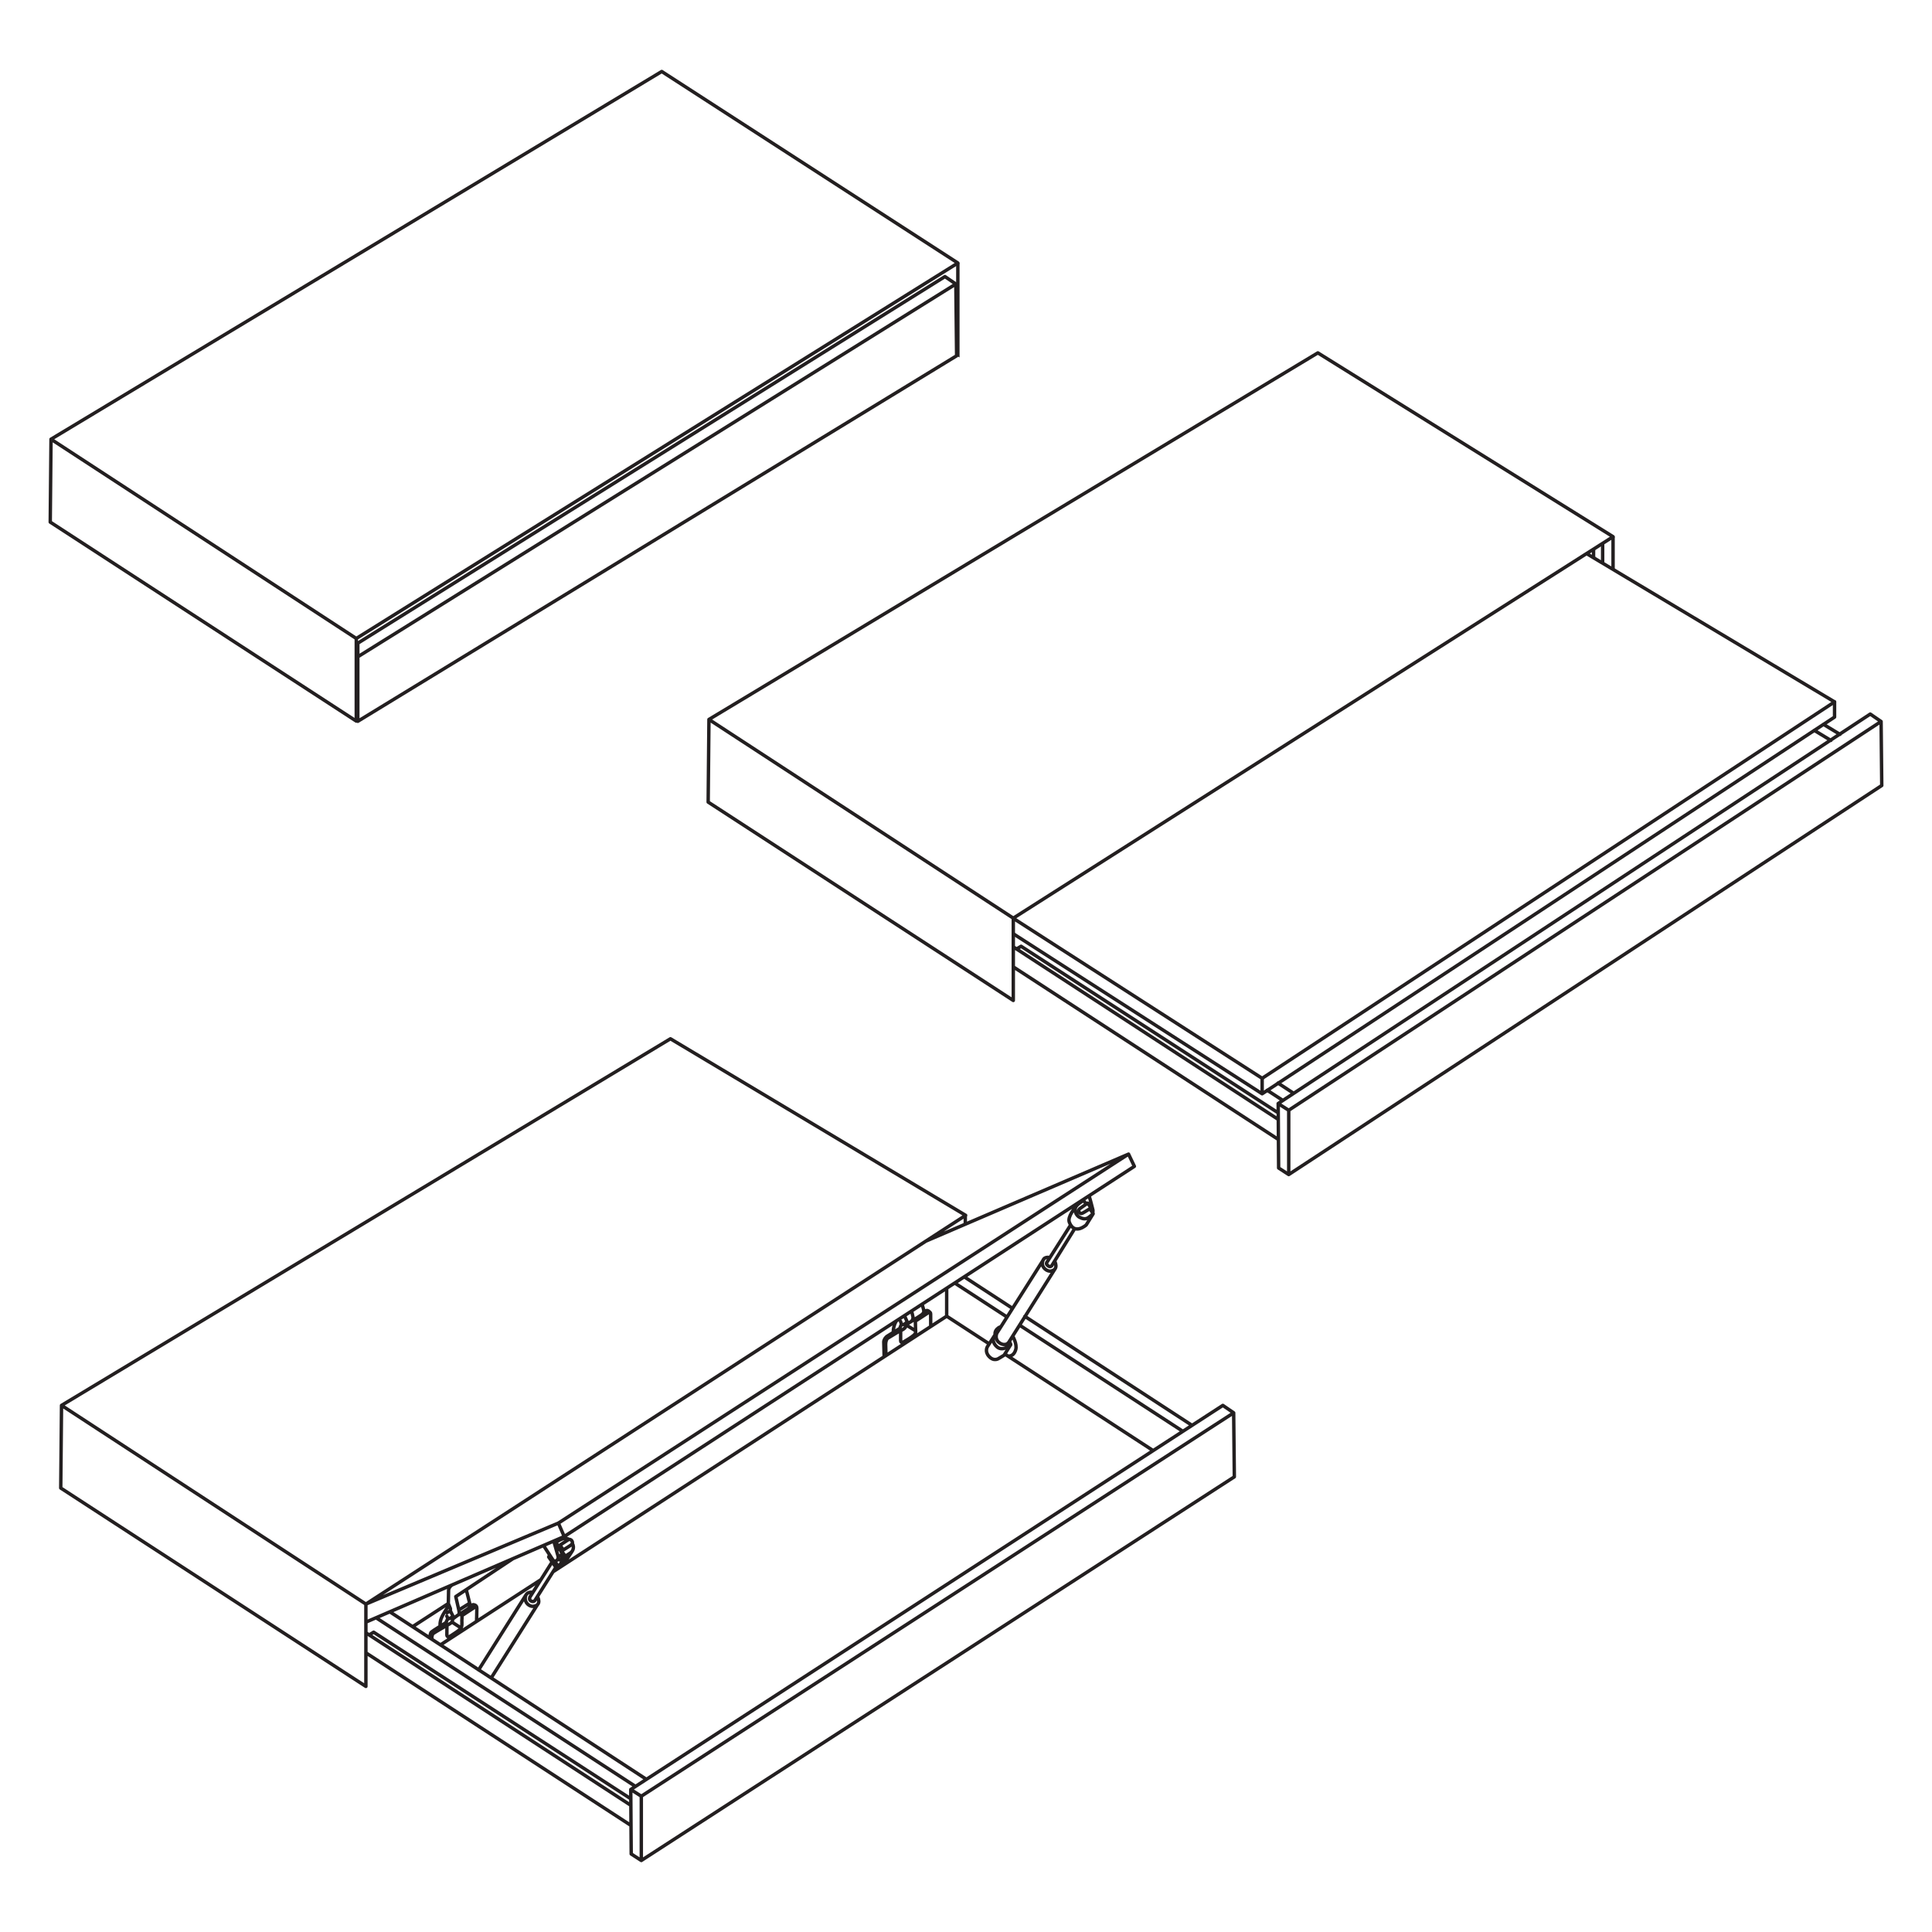 <?xml version="1.0" encoding="UTF-8"?>
<svg id="Layer_1" data-name="Layer 1" xmlns="http://www.w3.org/2000/svg" viewBox="0 0 846 846">
  <defs>
    <style>
      .cls-1 {
        stroke-linecap: round;
        stroke-linejoin: round;
      }

      .cls-1, .cls-2 {
        fill: none;
        stroke: #231f20;
        stroke-width: 1.5px;
      }
    </style>
  </defs>
  <g>
    <path class="cls-1" d="M161.65,715.91l1.97-1.19,112.59,72.94M244.22,682.81s1.17.62,1.76-.24c.59-.86.15-2.47-.45-3.46-.97-1.62-2.32-1.78-2.32-1.78M245.19,676.59l1.5,2.1s3.1-1.89,3.49-2.27c.39-.37.74-.9.24-1.69-.46-.71-1.15-.81-1.61-.48-.53.37-3.61,2.34-3.61,2.34ZM200.91,704.99l4.76-2.96M195.72,706.21l1.51-.8M195.65,707.68s.43,1.11.91,1.1c.48-.01,1.81-.97,1.81-.97M195.22,710.57l.95-1.99M197.88,710.27l3.91,2.53M189.1,717.81s-.11-1.96.62-2.53c.73-.57,5.98-3.55,5.98-3.55,0,0,1.9-.93,2.18-1.46.62-1.16.19-2.16.19-2.16M202.21,707.51l6.37-4.18M441.95,587.44s.5.75.56,1.01c.06.26.06.38.06.38M443.46,585.09s2,3.43,1.33,5.85c-.95,3.38-3.45,2.85-3.45,2.85M435.74,584.48s-.29-1.35.82-2.48c1.12-1.12,1.65-.93,1.65-.93M478.67,531.51l-3.03,4.88s-5.13,4.67-7.39-1.17c-.97-2.49,2.75-6.61,2.75-6.61M476.27,526.83l-3.47,2.44s-.84.64-.25,1.51c.55.83.98.75,2.12.09,1.14-.66,3.1-1.94,3.1-1.94l-1.5-2.1ZM476.91,523.59s1.59,5.68,1.66,6.21c.1.66-.09,1.28-.09,1.28M475.7,527.2l-1.27-1.51s-3.15,1.76-3.52,3.24c-.44,1.74.62,3.5,1.8,4.1,1.17.6,2.59,1.09,3.97.07,1.38-1.02,2-1.67,2-1.67l-1.46-2.15M434.89,585.79s-.43,2.25,1.73,4.03c2.6,2.16,5.95-.98,5.95-.98l-2.9,4.6-2.21,1.33M399.15,574.08s.63,2.29.65,2.69c.07,1.01-.65,1.81-.65,1.81M387.95,593.63s-.13-3.69-.13-4.9.32-2.38.96-2.78c.64-.41,5.56-3.36,5.56-3.36M404.48,574.6s.62-.47,1.02-.67c.86-.44,1.91.94,1.91.94M396.87,580.22l4.06,2.54M394.36,582.71s1.14-.49,1.74-1.09c1.19-1.18.68-2.33.68-2.33M397.25,578.84l-1.14-2.58M394.36,578.65s.26,1.54,1.09,1.4c.83-.14,1.79-1.22,1.79-1.22l.3.72s6.06-3.64,6.46-4.2c.41-.55.74-.74.38-2.11-.35-1.37-.65-2.15-.65-2.15M393.95,581.78l.83-2.08M392.59,578.34s-.71.78-1.19,2.76c-.36,1.5-.18,2.32-.18,2.32M387.16,594.11s-.17-5.54-.17-6.47.7-2.08,1.69-2.65c.45-.26,1.48-.94,2.59-1.61,1.35-.82,2.67-1.61,2.67-1.61,0,0,.44.11.44,1.54v3.72c0,.6.29,1.16,1.62.4,1.32-.77,2.9-1.72,4.09-2.71,1.2-1,.83-1.66.83-2.57s-.09-3.64-.09-3.64c0,0,4.78-3.11,5.29-3.45.5-.34,1.4-.8,1.4.35s.03,5.45.03,5.45M436.5,583.79s-1.06,2.3.83,3.96c1.94,1.71,3.74.69,3.74.69l.68-.69,20.38-32.35M418.06,561.81l22.92,14.9M446.46,580.27l71.48,46.47M422.22,559.11l21.17,13.81M448.77,576.42l73.21,47.73M459.64,550.7s-2.83-.93-3.19,2.25c-.25,2.22,2.13,3.9,3.69,3.64,3.73-.62,1.67-4.38,1.67-4.38M240.67,680.94l-.4.84,3.34,4.77,1-.46,2.5-1.62,3.33-5.05M233.26,697.28s-2.81-.61-3.22,2.07c-.42,2.68,1.98,4.19,3.41,4.05,4.05-.4,1.91-4.27,1.91-4.27M215.08,734.77l20.22-32.02M209.58,731.24l20.84-33M241.76,683.96l-9.69,15.35s-.54,1.11.33,1.67c1.27.81,1.9-.26,1.9-.26l9.12-14.45M243.64,678.88l1.15-.68M244.42,681.81l1.71-1.16M243.4,675.43l4.13,6.04M192.73,712.12s-.28-1.73.68-3.9c.96-2.17,3.23-5.29,3.23-5.29M180.66,712.3l15.66-10.15M205.7,703.45l1.35-.77s1.76-.11,1.76,1.53-.13,5.8-.13,5.8M188.27,717.27s0-2.05.6-2.61c.6-.55,6.36-4.09,6.36-4.09,0,0,.51,0,.48,1.16-.03,1.17-.03,4.09-.03,4.09,0,0-.05,1.71,1.73.48,1.79-1.23,2.8-1.76,3.97-2.8,1.18-1.04.86-2.79.86-3.87,0-.48.17-1.58-.03-2.13-.25-.66-.89-.74-.89-.74M204.17,696.13l1.5,5.9s.46,1.28-.38,2.12c-.84.83-4.72,3.06-4.72,3.06M197.98,694.01s-1.51.9-1.55,2.44c-.03,1.22-.11,5.71-.11,5.71l.91,2.23v1.02s1.53,3.14,1.53,3.14c0,0,.99-.82,1.81-1.35.82-.53.51-1.44.23-2.72-.29-1.29-1.22-5.35-1.22-5.35l24.84-16.48M242.79,675.88l.6-.44s3.66-2.95,5.79-1.31M250.61,675.79c1.24,2.29-.26,3.85-.77,4.18-.6.39-2.31,1.5-2.31,1.5l-2.91,4.61-1.73-2.44M238.02,676.81l4.01,6.13s.72,1.16,1.58.48c.67-.53,1.04-1.05.69-2.24-.34-1.19-1.81-6.38-1.81-6.38M414.54,576.34v-12.25M192.87,720.27l44.01-28.57M242.14,688.28l172.4-111.94,18.63,12.12M439.99,592.91l64.97,42.29M470.59,538.02l-10.07,16.26s-.64.8-1.67-.07c-1.03-.87-.47-1.38-.47-1.38l10.42-16.39M457.25,551.06l-20.75,32.73M437.45,594.77s-2.12,1.67-4.4-.84c-1.98-2.17-.68-4.23-.68-4.23l3.25-5.04.74-.55M280.82,814.69l259.68-168-.29-28.03M276.2,783.6l.2,28.23,4.42,2.86v-28.15M276.2,783.6l259.27-168.19,4.74,3.25-259.39,167.88-4.62-2.94ZM160.52,723.94l115.68,75.34M160.22,714.98l1.43.93,114.56,74.6M164.66,708.39l113.62,73.86M170.69,705.79l112.37,73.36M244.5,666.95l2.56,5.88M494.17,505.37l2.56,5.36-249.67,162.1-86.84,37.48M26.94,615.4l-.34,36.19,133.62,86.87v-36.05l84.28-35.46,249.68-161.58-88.67,38.07M26.94,615.4l266.64-160.53,129.27,77.31-262.63,170.22-133.28-87.01Z"/>
    <line class="cls-2" x1="422.69" y1="532.59" x2="422.69" y2="536.05"/>
  </g>
  <g>
    <path class="cls-1" d="M694.88,242.49l108.45,64.86-250.65,164.83-108.97-70.06M310.44,315.04l266.63-160.52,129.28,80.5-262.64,167.03-133.27-87.01ZM310.44,315.04l-.34,36.19,133.61,86.86v-36.05M559.65,474.28l6.79,4.44M554.94,477.44l6.84,4.45M443.71,414.62l1.44.93,114.56,74.61M444.02,423.58l115.68,75.33M559.7,483.23l259.26-170.55,4.74,3.25-259.39,170.24-4.62-2.94ZM559.7,483.23l.2,28.22,4.42,2.87v-28.15M564.32,514.32l259.68-170.36-.29-28.03M445.15,415.55l1.97-1.19,112.59,72.94M798.58,317.25l7.13,4.32M794.58,319.89l7.14,4.33"/>
    <path class="cls-2" d="M697.8,240.55v3.68M701.78,237.95v8.66M706.34,235.03v14.32"/>
    <path class="cls-1" d="M803.33,307.35v6.66l-250.65,164.94-108.96-70.06M552.68,472.17v6.78"/>
  </g>
  <g>
    <path class="cls-1" d="M22.34,192.32L289.77,31.31l129.67,83.86-263.42,164.41L22.34,192.32ZM22.34,192.32l-.34,36.3,134.01,87.13v-36.16M156.68,281.65L413.79,121.11l4.76,3.26-261.87,163.23M156.68,281.65v34.19l262.21-160.04-.34-31.43"/>
    <polyline class="cls-2" points="419.43 115.18 419.43 155.31 418.9 155.06"/>
  </g>
</svg>